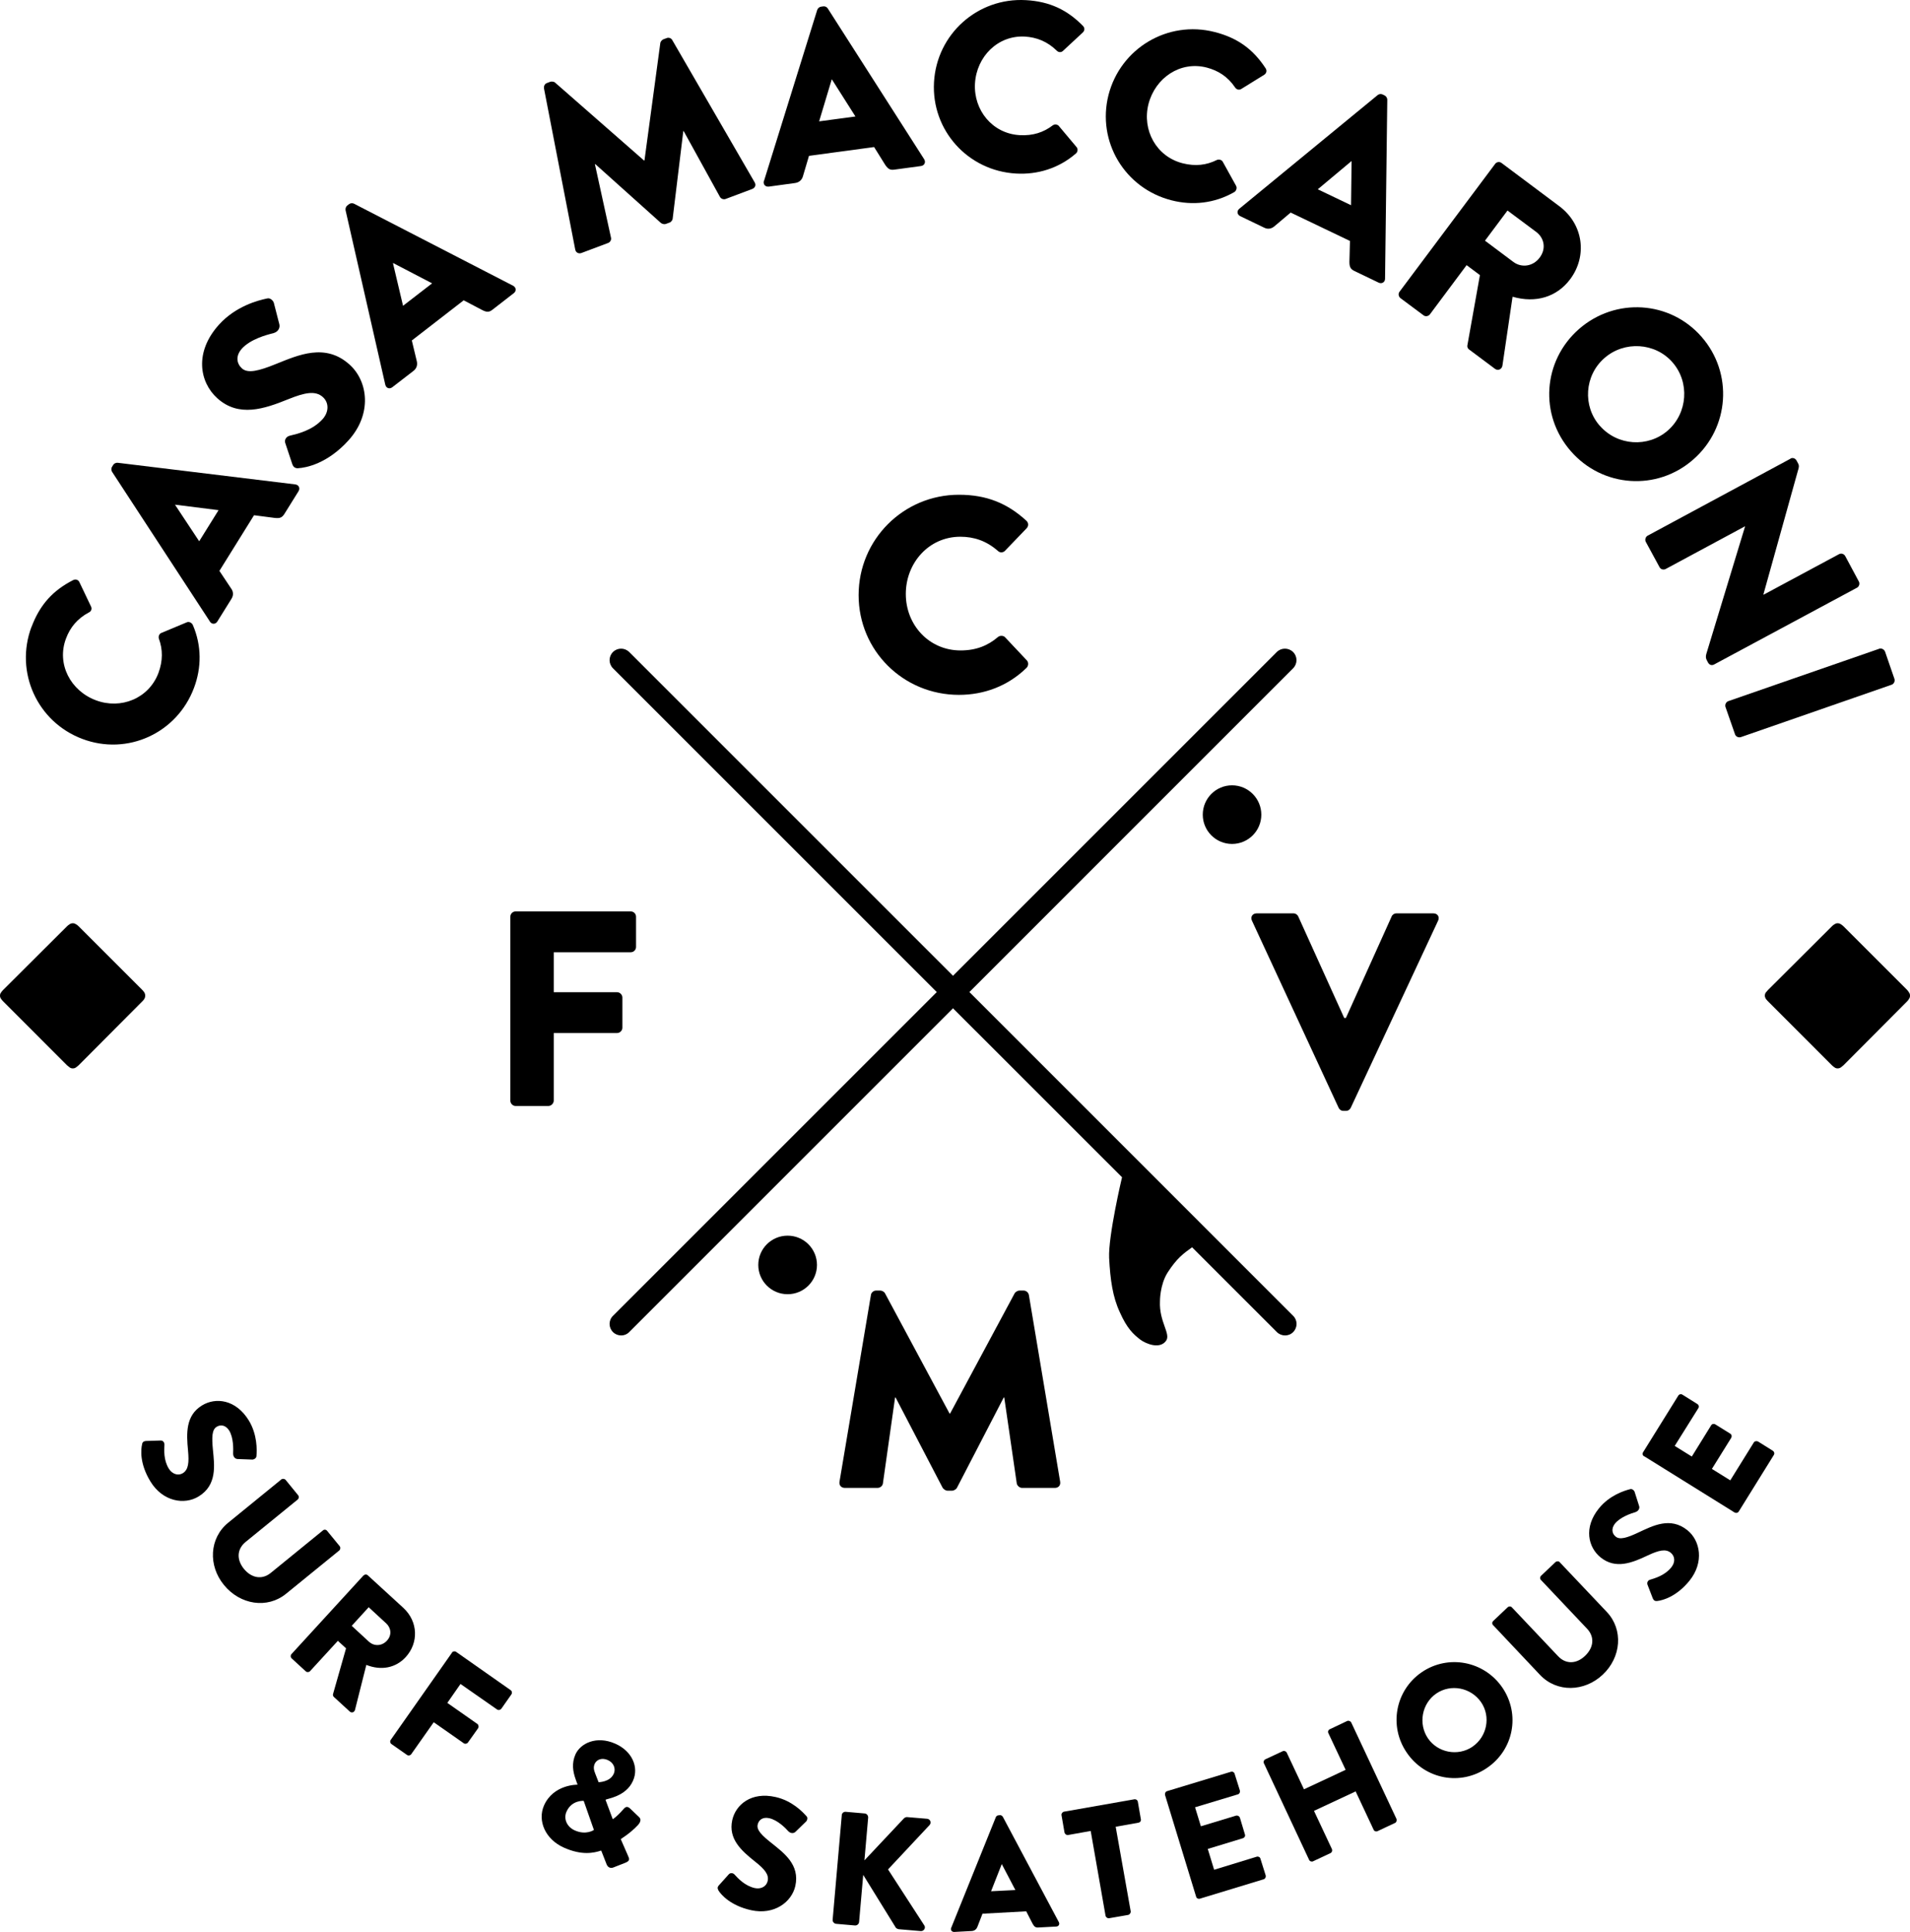 <svg xmlns="http://www.w3.org/2000/svg" id="Layer_2" width="282.49" height="285.77" viewBox="0 0 282.49 285.77"><g id="Layer_1-2"><g><g><path d="M4.67,92.72c1.25-3.34,3.22-5.42,6.14-6.91,.38-.2,.78-.05,.94,.31l1.73,3.63c.14,.32,0,.69-.32,.83-1.72,.91-2.79,2.23-3.4,3.87-1.42,3.77,.68,7.73,4.42,9.13,3.7,1.39,7.82-.26,9.25-4.03,.68-1.84,.65-3.49,.07-5.08-.11-.31,.05-.74,.36-.85l3.76-1.57c.32-.15,.73,.05,.89,.37,1.34,3.1,1.3,6.36,.18,9.33-2.51,6.69-9.83,10.06-16.5,7.55-6.69-2.51-10.04-9.9-7.53-16.59Z"></path><path d="M31.05,91.94l-14.48-22.16c-.12-.2-.14-.51-.01-.72l.19-.3c.12-.21,.41-.33,.65-.31l26.28,3.2c.5,.07,.75,.55,.47,1.01l-2.09,3.36c-.35,.55-.68,.67-1.41,.59l-3.08-.4-5.12,8.23,1.73,2.6c.28,.37,.43,.94,.05,1.54l-2.08,3.34c-.28,.45-.82,.45-1.11,.02Zm1.28-16.48l-6.43-.81v.03s3.56,5.38,3.56,5.38l2.87-4.61Z"></path><path d="M44.12,69.26c-.4,.02-.72-.12-.89-.61l-1.05-3.15c-.15-.53,.24-.95,.67-1.05,1.16-.28,3.34-.78,4.85-2.44,.96-1.06,.98-2.43,.06-3.27-1.11-1.01-2.7-.67-5.13,.31-3.56,1.44-7.32,2.72-10.5-.15-2.62-2.37-3.43-6.8,.26-10.88,2.48-2.75,5.81-3.6,7.1-3.87,.47-.15,.9,.33,1,.61l.82,3.19c.12,.45-.07,1.09-.87,1.33-.97,.23-3.39,.88-4.66,2.28-1,1.12-.76,2.24,0,2.93,.87,.79,2.5,.38,5.06-.66,3.25-1.3,7.28-3.15,10.87,.11,2.73,2.46,3.36,7.3-.17,11.2-3.11,3.44-6.27,4.05-7.42,4.11Z"></path><path d="M56.99,56.93l-5.88-25.83c-.04-.24,.04-.53,.24-.69l.28-.22c.21-.15,.51-.17,.73-.06l23.54,12.14c.44,.24,.51,.78,.08,1.1l-3.13,2.43c-.5,.4-.86,.4-1.53,.06l-2.74-1.44-7.67,5.94,.73,3.05c.11,.45,.07,1.03-.5,1.46l-3.11,2.4c-.42,.33-.93,.14-1.04-.36Zm6.92-15.02l-5.76-3-.03,.02,1.49,6.3,4.3-3.32Z"></path><path d="M80.47,13.05c-.08-.31,.12-.66,.4-.76l.53-.2c.17-.05,.53-.03,.69,.12l13.16,11.53,.07-.03,2.34-17.34c.03-.24,.28-.49,.44-.55l.54-.2c.26-.1,.65,.02,.79,.31l12.19,21.05c.24,.41,.04,.82-.36,.97l-3.94,1.48c-.31,.12-.69-.04-.83-.29l-5.38-9.76-.05,.02-1.57,12.93c-.01,.24-.26,.52-.43,.58l-.6,.22c-.19,.07-.53,0-.71-.15l-9.71-8.71-.05,.02,2.38,10.88c.07,.28-.1,.65-.43,.77l-3.94,1.48c-.4,.15-.82-.04-.92-.49l-4.63-23.88Z"></path><path d="M113,26.75L120.87,1.46c.08-.22,.31-.44,.55-.47l.35-.05c.25-.04,.53,.11,.65,.3l14.27,22.32c.26,.43,.05,.93-.49,1l-3.92,.53c-.64,.09-.94-.09-1.36-.71l-1.64-2.63-9.63,1.3-.89,3c-.12,.45-.46,.92-1.16,1.02l-3.88,.53c-.54,.07-.89-.35-.74-.85Zm13.52-9.52l-3.47-5.47h-.04l-1.86,6.19,5.37-.72Z"></path><path d="M151.73,.02c3.55,.2,6.13,1.46,8.43,3.8,.31,.3,.28,.73-.03,1l-2.94,2.73c-.25,.23-.64,.21-.89-.05-1.39-1.36-2.97-1.98-4.71-2.09-4.01-.22-7.16,2.96-7.39,6.95-.22,3.95,2.59,7.4,6.61,7.63,1.97,.11,3.52-.41,4.88-1.44,.25-.2,.72-.17,.91,.08l2.61,3.11c.25,.26,.2,.73-.08,.96-2.55,2.21-5.69,3.15-8.85,2.97-7.12-.4-12.54-6.39-12.14-13.51,.4-7.12,6.46-12.54,13.58-12.14Z"></path><path d="M179.63,4.73c3.47,.88,5.74,2.61,7.54,5.35,.25,.35,.14,.77-.19,.98l-3.41,2.11c-.31,.18-.69,.08-.89-.22-1.08-1.61-2.52-2.52-4.22-2.96-3.91-1-7.6,1.53-8.6,5.4-.97,3.84,1.14,7.76,5.05,8.76,1.89,.48,3.52,.28,5.05-.48,.3-.15,.75-.03,.89,.26l1.97,3.56c.17,.31,.03,.75-.28,.93-2.94,1.68-6.19,2-9.27,1.21-6.91-1.76-11.07-8.68-9.32-15.59,1.78-6.91,8.77-11.07,15.67-9.31Z"></path><path d="M183.29,30.88l20.47-16.82c.19-.15,.47-.2,.72-.09l.31,.15c.22,.1,.39,.38,.39,.62l-.33,26.49c0,.5-.47,.8-.94,.58l-3.58-1.72c-.58-.28-.75-.6-.75-1.35l.08-3.1-8.77-4.2-2.39,2.02c-.36,.31-.89,.53-1.52,.22l-3.55-1.71c-.47-.23-.53-.77-.14-1.09Zm16.53-.53l.08-6.49-.03-.02-4.97,4.16,4.91,2.35Z"></path><path d="M221.13,24.24c.22-.29,.64-.37,.94-.14l8.54,6.39c3.63,2.71,4.16,7.43,1.61,10.82-1.97,2.63-5.1,3.57-8.51,2.58l-1.5,10.19c-.08,.52-.64,.83-1.11,.47l-3.8-2.84c-.25-.16-.31-.44-.28-.6l1.86-10.42-1.97-1.47-5.43,7.28c-.22,.29-.67,.36-.94,.14l-3.41-2.54c-.3-.24-.36-.67-.14-.95l14.15-18.92Zm2.72,14.52c1.19,.87,2.88,.68,3.88-.67,1-1.34,.64-2.92-.53-3.79l-4.24-3.16-3.33,4.46,4.22,3.16Z"></path><path d="M251.67,49.83c4.69,5.37,4.13,13.46-1.25,18.15-5.35,4.69-13.4,4.13-18.08-1.23-4.72-5.38-4.16-13.38,1.19-18.08,5.38-4.7,13.46-4.21,18.14,1.16Zm-15.04,13.16c2.58,2.95,7.1,3.25,10.04,.69,2.94-2.58,3.27-7.14,.69-10.09-2.55-2.93-7.13-3.21-10.07-.62-2.94,2.56-3.25,7.1-.67,10.02Z"></path><path d="M264.82,67.82c.33-.17,.72-.02,.89,.3l.25,.47c.17,.31,.08,.65-.05,1.04l-5.1,18.29,.03,.04,11.15-5.99c.31-.17,.72-.07,.92,.28l2.02,3.77c.17,.31,.03,.75-.28,.91l-21.14,11.36c-.39,.2-.72,.02-.89-.29l-.17-.32c-.17-.31-.19-.58-.08-.97l5.72-18.82-.03-.03-11.7,6.3c-.31,.17-.75,.07-.92-.28l-2.03-3.74c-.16-.31-.03-.75,.28-.91l21.14-11.39Z"></path><path d="M277.91,95.96c.36-.12,.75,.08,.89,.42l1.39,4.04c.11,.34-.08,.75-.42,.86l-22.3,7.75c-.36,.11-.75-.08-.86-.42l-1.41-4.04c-.11-.34,.08-.74,.41-.86l22.3-7.74Z"></path></g><g><path d="M21.01,213.6c.05-.26,.21-.43,.55-.46l2.22-.07c.36,0,.55,.32,.54,.62-.04,.8-.14,2.27,.65,3.55,.5,.8,1.36,1.08,2.06,.67,.86-.53,.94-1.61,.78-3.36-.25-2.55-.36-5.19,2.07-6.67,2.01-1.23,4.99-.9,6.91,2.21,1.29,2.11,1.21,4.4,1.14,5.27,0,.33-.39,.53-.58,.53l-2.19-.08c-.31,0-.68-.25-.68-.8,.03-.67,.07-2.33-.58-3.41-.53-.84-1.29-.92-1.87-.55-.68,.42-.72,1.53-.54,3.37,.22,2.32,.65,5.23-2.11,6.92-2.09,1.29-5.31,.78-7.13-2.21-1.62-2.64-1.42-4.76-1.23-5.52Z"></path><path d="M41.6,218.83c.18-.15,.48-.11,.64,.06l1.85,2.27c.17,.21,.12,.49-.06,.64l-7.7,6.27c-1.35,1.11-1.32,2.68-.25,3.99,1.08,1.32,2.64,1.68,3.98,.58l7.7-6.27c.18-.17,.46-.14,.62,.06l1.86,2.27c.15,.18,.11,.49-.07,.64l-7.84,6.38c-2.8,2.3-6.82,1.64-9.2-1.27-2.37-2.88-2.18-6.94,.62-9.22l7.84-6.39Z"></path><path d="M53.76,233.04c.17-.18,.44-.21,.64-.03l5.24,4.8c2.23,2.05,2.28,5.21,.36,7.3-1.48,1.61-3.63,2.02-5.82,1.15l-1.68,6.67c-.1,.33-.47,.5-.78,.22l-2.33-2.14c-.14-.12-.17-.3-.14-.42l1.93-6.78-1.21-1.11-4.11,4.48c-.15,.17-.46,.2-.64,.03l-2.08-1.91c-.19-.18-.19-.47-.03-.64l10.64-11.62Zm.85,9.82c.72,.65,1.87,.64,2.62-.19,.76-.82,.61-1.89-.11-2.55l-2.59-2.39-2.51,2.75,2.59,2.39Z"></path><path d="M66.84,244.44c.12-.19,.42-.25,.62-.11l8.06,5.66c.22,.15,.25,.44,.11,.64l-1.48,2.11c-.14,.19-.42,.26-.64,.11l-5.4-3.77-1.95,2.8,4.44,3.11c.19,.14,.24,.44,.11,.64l-1.5,2.11c-.14,.19-.43,.25-.62,.11l-4.44-3.11-3.33,4.73c-.12,.19-.43,.25-.62,.11l-2.3-1.61c-.21-.15-.25-.43-.11-.62l9.06-12.9Z"></path><path d="M85.38,263.99l.03-.05-.24-.67c-.47-1.29-.62-2.47-.07-3.75,.72-1.65,3.11-2.84,5.89-1.61,2.48,1.08,3.54,3.47,2.63,5.49-1.05,2.41-3.99,2.64-4.06,2.82l1.07,2.87c.48-.33,1.08-.91,1.46-1.36,.33-.4,.62-.69,1.11-.22l1.34,1.28c.4,.39,.04,.9-.15,1.12-1.19,1.29-2.55,2.07-2.58,2.12l1.1,2.52c.17,.39,.31,.7-.48,1l-1.76,.69c-.38,.12-.76,0-.96-.5l-.79-2.02c-1.14,.37-2.86,.74-5.49-.42-2.79-1.23-3.96-3.99-2.97-6.25,1.39-3.13,4.92-3.07,4.92-3.07Zm-.37,6.75c1.69,.75,2.83-.07,2.83-.07l-1.51-4.3s-1.78-.15-2.55,1.61c-.46,1.05,.07,2.25,1.23,2.76Zm5.76-8.36c.33-.74,.04-1.64-.89-2.05-.81-.36-1.61-.11-1.92,.55-.24,.55-.11,.97,.07,1.44l.5,1.29s1.69-.01,2.23-1.23Z"></path><path d="M106.25,279.58c-.14-.22-.17-.44,.07-.71l1.48-1.65c.25-.25,.62-.18,.82,.03,.55,.6,1.55,1.69,3.01,2.02,.93,.2,1.73-.24,1.91-1.05,.22-.97-.5-1.79-1.87-2.87-2.01-1.6-3.98-3.34-3.37-6.13,.51-2.29,2.81-4.23,6.39-3.42,2.41,.53,3.99,2.16,4.58,2.83,.25,.22,.11,.64-.03,.78l-1.58,1.53c-.21,.22-.65,.32-1.05-.06-.44-.5-1.62-1.69-2.86-1.95-.97-.21-1.55,.29-1.69,.96-.18,.78,.6,1.58,2.05,2.72,1.82,1.47,4.22,3.19,3.52,6.35-.54,2.39-3.13,4.34-6.55,3.58-3.02-.67-4.42-2.27-4.84-2.94Z"></path><path d="M124.49,268.5c.03-.32,.28-.54,.61-.51l2.77,.24c.31,.01,.55,.3,.53,.62l-.55,6.32,5.84-6.21c.1-.11,.33-.21,.47-.19l2.98,.25c.46,.06,.64,.58,.35,.92l-6.15,6.57,5.37,8.29c.24,.36-.07,.86-.53,.83l-3.27-.28c-.17-.03-.36-.14-.41-.21l-4.83-7.82-.61,6.97c-.03,.31-.31,.53-.61,.51l-2.77-.24c-.33-.03-.56-.32-.53-.62l1.35-15.45Z"></path><path d="M140.68,285.16l6.6-16.37c.05-.14,.22-.28,.39-.28l.24-.03c.16,0,.33,.11,.41,.25l8.29,15.59c.14,.31-.03,.62-.39,.64l-2.64,.14c-.42,.03-.61-.11-.86-.56l-.94-1.83-6.47,.35-.75,1.94c-.11,.29-.36,.59-.83,.62l-2.61,.14c-.36,0-.57-.29-.44-.61Zm9.5-5.59l-2-3.82h-.03l-1.57,3.99,3.6-.18Z"></path><path d="M161.33,270.82l-3.36,.6c-.25,.04-.47-.14-.53-.37l-.44-2.55c-.05-.22,.11-.47,.36-.53l10.4-1.83c.28-.04,.5,.14,.53,.38l.44,2.55c.06,.24-.08,.48-.36,.53l-3.36,.6,2.22,12.51c.03,.22-.14,.47-.36,.53l-2.83,.49c-.22,.04-.47-.12-.53-.37l-2.19-12.51Z"></path><path d="M172.31,265.5c-.05-.24,.06-.49,.31-.57l9.43-2.86c.25-.08,.5,.07,.55,.29l.78,2.48c.06,.22-.05,.5-.3,.57l-6.33,1.91,.86,2.81,5.19-1.57c.25-.07,.5,.07,.58,.29l.75,2.5c.08,.25-.08,.48-.31,.55l-5.19,1.58,.94,3.08,6.3-1.93c.25-.07,.5,.07,.55,.3l.78,2.48c.05,.22-.06,.49-.31,.56l-9.43,2.87c-.25,.07-.5-.07-.55-.29l-4.61-15.08Z"></path><path d="M186.93,260.82c-.11-.21,0-.5,.22-.6l2.55-1.19c.25-.11,.5,0,.61,.21l2.55,5.42,6.16-2.88-2.55-5.42c-.11-.21-.03-.48,.22-.59l2.55-1.21c.22-.1,.5,.01,.61,.22l6.69,14.26c.08,.21,0,.51-.22,.6l-2.58,1.21c-.22,.11-.5,0-.58-.21l-2.66-5.67-6.16,2.88,2.66,5.67c.08,.21,0,.47-.22,.58l-2.58,1.21c-.2,.1-.5,0-.58-.21l-6.68-14.27Z"></path><path d="M210.26,247.35c3.94-2.69,9.24-1.66,11.93,2.25,2.69,3.94,1.69,9.21-2.25,11.89-3.91,2.69-9.18,1.71-11.87-2.24-2.69-3.91-1.72-9.21,2.19-11.9Zm7.54,10.99c2.14-1.47,2.72-4.44,1.25-6.57-1.5-2.16-4.47-2.75-6.63-1.27-2.13,1.47-2.69,4.47-1.22,6.63,1.47,2.13,4.44,2.69,6.6,1.22Z"></path><path d="M220.83,240.39c-.17-.17-.17-.47,.03-.64l2.11-2c.2-.19,.5-.17,.64,0l6.82,7.21c1.19,1.27,2.77,1.14,3.99-.03,1.25-1.18,1.5-2.75,.31-4.02l-6.82-7.21c-.17-.17-.17-.44,.03-.64l2.11-2c.19-.17,.5-.17,.64,.02l6.96,7.35c2.47,2.62,2.14,6.7-.61,9.28-2.72,2.55-6.77,2.66-9.27,.03l-6.93-7.35Z"></path><path d="M245.07,236.81c-.25,.03-.47-.05-.61-.36l-.8-2.07c-.11-.35,.11-.65,.39-.72,.78-.24,2.19-.65,3.13-1.82,.61-.74,.58-1.64-.08-2.17-.75-.62-1.8-.35-3.38,.39-2.33,1.11-4.77,2.09-6.99,.3-1.83-1.48-2.55-4.41-.25-7.25,1.55-1.93,3.74-2.62,4.6-2.84,.31-.11,.61,.2,.67,.36l.67,2.11c.11,.29,0,.72-.53,.92-.64,.19-2.22,.71-3.03,1.69-.61,.78-.42,1.53,.11,1.94,.61,.5,1.69,.17,3.36-.62,2.11-.98,4.71-2.37,7.24-.33,1.91,1.54,2.5,4.74,.31,7.46-1.94,2.4-4.02,2.93-4.8,3.01Z"></path><path d="M243.18,215.42c-.22-.11-.31-.39-.17-.61l5.21-8.38c.14-.22,.41-.27,.61-.14l2.19,1.37c.22,.12,.31,.4,.17,.62l-3.5,5.59,2.53,1.57,2.86-4.62c.11-.21,.42-.26,.61-.14l2.22,1.38c.22,.14,.25,.41,.14,.61l-2.86,4.6,2.72,1.69,3.47-5.59c.14-.22,.42-.26,.64-.15l2.19,1.37c.19,.12,.28,.4,.14,.62l-5.19,8.36c-.14,.22-.41,.26-.61,.15l-13.37-8.32Z"></path></g><path d="M128.81,191.54c.04-.36,.41-.65,.75-.65h.65c.21,0,.58,.17,.69,.42l9.54,17.77h.08l9.54-17.77c.14-.25,.5-.42,.69-.42h.67c.33,0,.69,.29,.75,.65l4.63,27.64c.08,.54-.28,.9-.78,.9h-4.86c-.36,0-.72-.33-.78-.65l-1.85-12.72h-.08l-6.91,13.34c-.12,.24-.48,.44-.69,.44h-.73c-.25,0-.58-.21-.71-.44l-6.95-13.34h-.08l-1.8,12.72c-.04,.32-.38,.65-.79,.65h-4.84c-.5,0-.87-.36-.79-.9l4.65-27.64Z"></path><path d="M141.82,73.18c4.12,0,7.16,1.27,9.97,3.83,.36,.33,.36,.82,.03,1.15l-3.2,3.33c-.29,.28-.75,.28-1.03,0-1.69-1.49-3.54-2.1-5.56-2.1-4.65,0-8.06,3.87-8.06,8.47s3.45,8.35,8.1,8.35c2.26,0,4.03-.7,5.52-1.98,.28-.25,.82-.25,1.07,.04l3.21,3.41c.28,.29,.25,.82-.05,1.11-2.79,2.72-6.33,3.99-9.99,3.99-8.22,0-14.84-6.53-14.84-14.75s6.62-14.85,14.84-14.85Z"></path><path d="M75.48,135.59c0-.41,.33-.78,.78-.78h17.03c.44,0,.78,.37,.78,.78v4.48c0,.41-.33,.78-.78,.78h-11.39v5.91h9.36c.42,0,.79,.37,.79,.78v4.48c0,.42-.37,.78-.79,.78h-9.36v10c0,.4-.38,.79-.79,.79h-4.85c-.44,0-.78-.39-.78-.79v-27.22Z"></path><path d="M205.82,135.55c.08-.2,.36-.45,.7-.45h5.49c.61,0,.94,.53,.69,1.07l-12.92,27.68c-.11,.24-.36,.46-.69,.46h-.42c-.33,0-.58-.22-.69-.46l-12.82-27.68c-.25-.53,.08-1.07,.69-1.07h5.47c.33,0,.61,.25,.69,.45l6.8,15.02h.25l6.77-15.02Z"></path><g><path d="M143.37,146.74l47.88-47.89c.67-.67,.67-1.74,0-2.41-.67-.66-1.75-.66-2.41,0l-47.89,47.89-47.89-47.89c-.67-.66-1.73-.66-2.4,0-.67,.67-.67,1.74,0,2.41l47.89,47.89-47.89,47.89c-.67,.65-.67,1.73,0,2.4,.33,.33,.76,.5,1.21,.5s.86-.16,1.19-.5l47.89-47.89,25,24.99c-.05,.18-2.05,8.72-1.91,11.93,.17,3.25,.53,5.78,1.58,8.03,1.08,2.44,2.02,3.27,3.02,4.05,.86,.64,2.91,1.47,3.83,.17,.72-1.03-1.05-2.8-.91-5.83,0,0-.03-2.43,1.14-4.27,1.36-2.11,2.33-2.8,3.61-3.72l12.54,12.54c.33,.33,.77,.5,1.22,.5,.42,0,.86-.16,1.19-.5,.67-.67,.67-1.75,0-2.4l-47.88-47.89Z"></path><path d="M116.49,182.77c-2.4,0-4.34,1.94-4.34,4.33s1.94,4.33,4.34,4.33,4.34-1.94,4.34-4.33-1.94-4.33-4.34-4.33Z"></path><path d="M177.89,120.5c0,2.39,1.94,4.33,4.33,4.33s4.33-1.94,4.33-4.33-1.94-4.34-4.33-4.34-4.33,1.94-4.33,4.34Z"></path></g><path d="M0,147.27c0-.17,.04-.32,.15-.46,.1-.14,.19-.27,.31-.38l9.46-9.43c.11-.11,.24-.21,.39-.3,.14-.09,.29-.14,.46-.14s.32,.05,.46,.14c.15,.09,.28,.19,.39,.3l9.43,9.43c.11,.11,.21,.24,.31,.38,.08,.15,.12,.3,.12,.46s-.04,.32-.12,.46c-.1,.15-.19,.28-.31,.38l-9.43,9.47c-.11,.1-.24,.19-.39,.31-.14,.1-.29,.14-.46,.14s-.32-.04-.46-.14c-.15-.11-.28-.21-.39-.31L.46,148.11c-.11-.1-.21-.24-.31-.38-.11-.14-.15-.3-.15-.46Z"></path><path d="M261.02,147.27c0-.17,.05-.32,.14-.46,.11-.14,.22-.27,.33-.38l9.46-9.43c.11-.11,.22-.21,.39-.3,.14-.09,.28-.14,.44-.14s.33,.05,.47,.14c.14,.09,.28,.19,.39,.3l9.43,9.43c.11,.11,.19,.24,.28,.38,.11,.15,.14,.3,.14,.46s-.03,.32-.14,.46c-.08,.15-.17,.28-.28,.38l-9.43,9.47c-.11,.1-.25,.19-.39,.31-.14,.1-.31,.14-.47,.14s-.31-.04-.44-.14c-.17-.11-.28-.21-.39-.31l-9.46-9.47c-.11-.1-.22-.24-.33-.38-.08-.14-.14-.3-.14-.46Z"></path></g></g></svg>